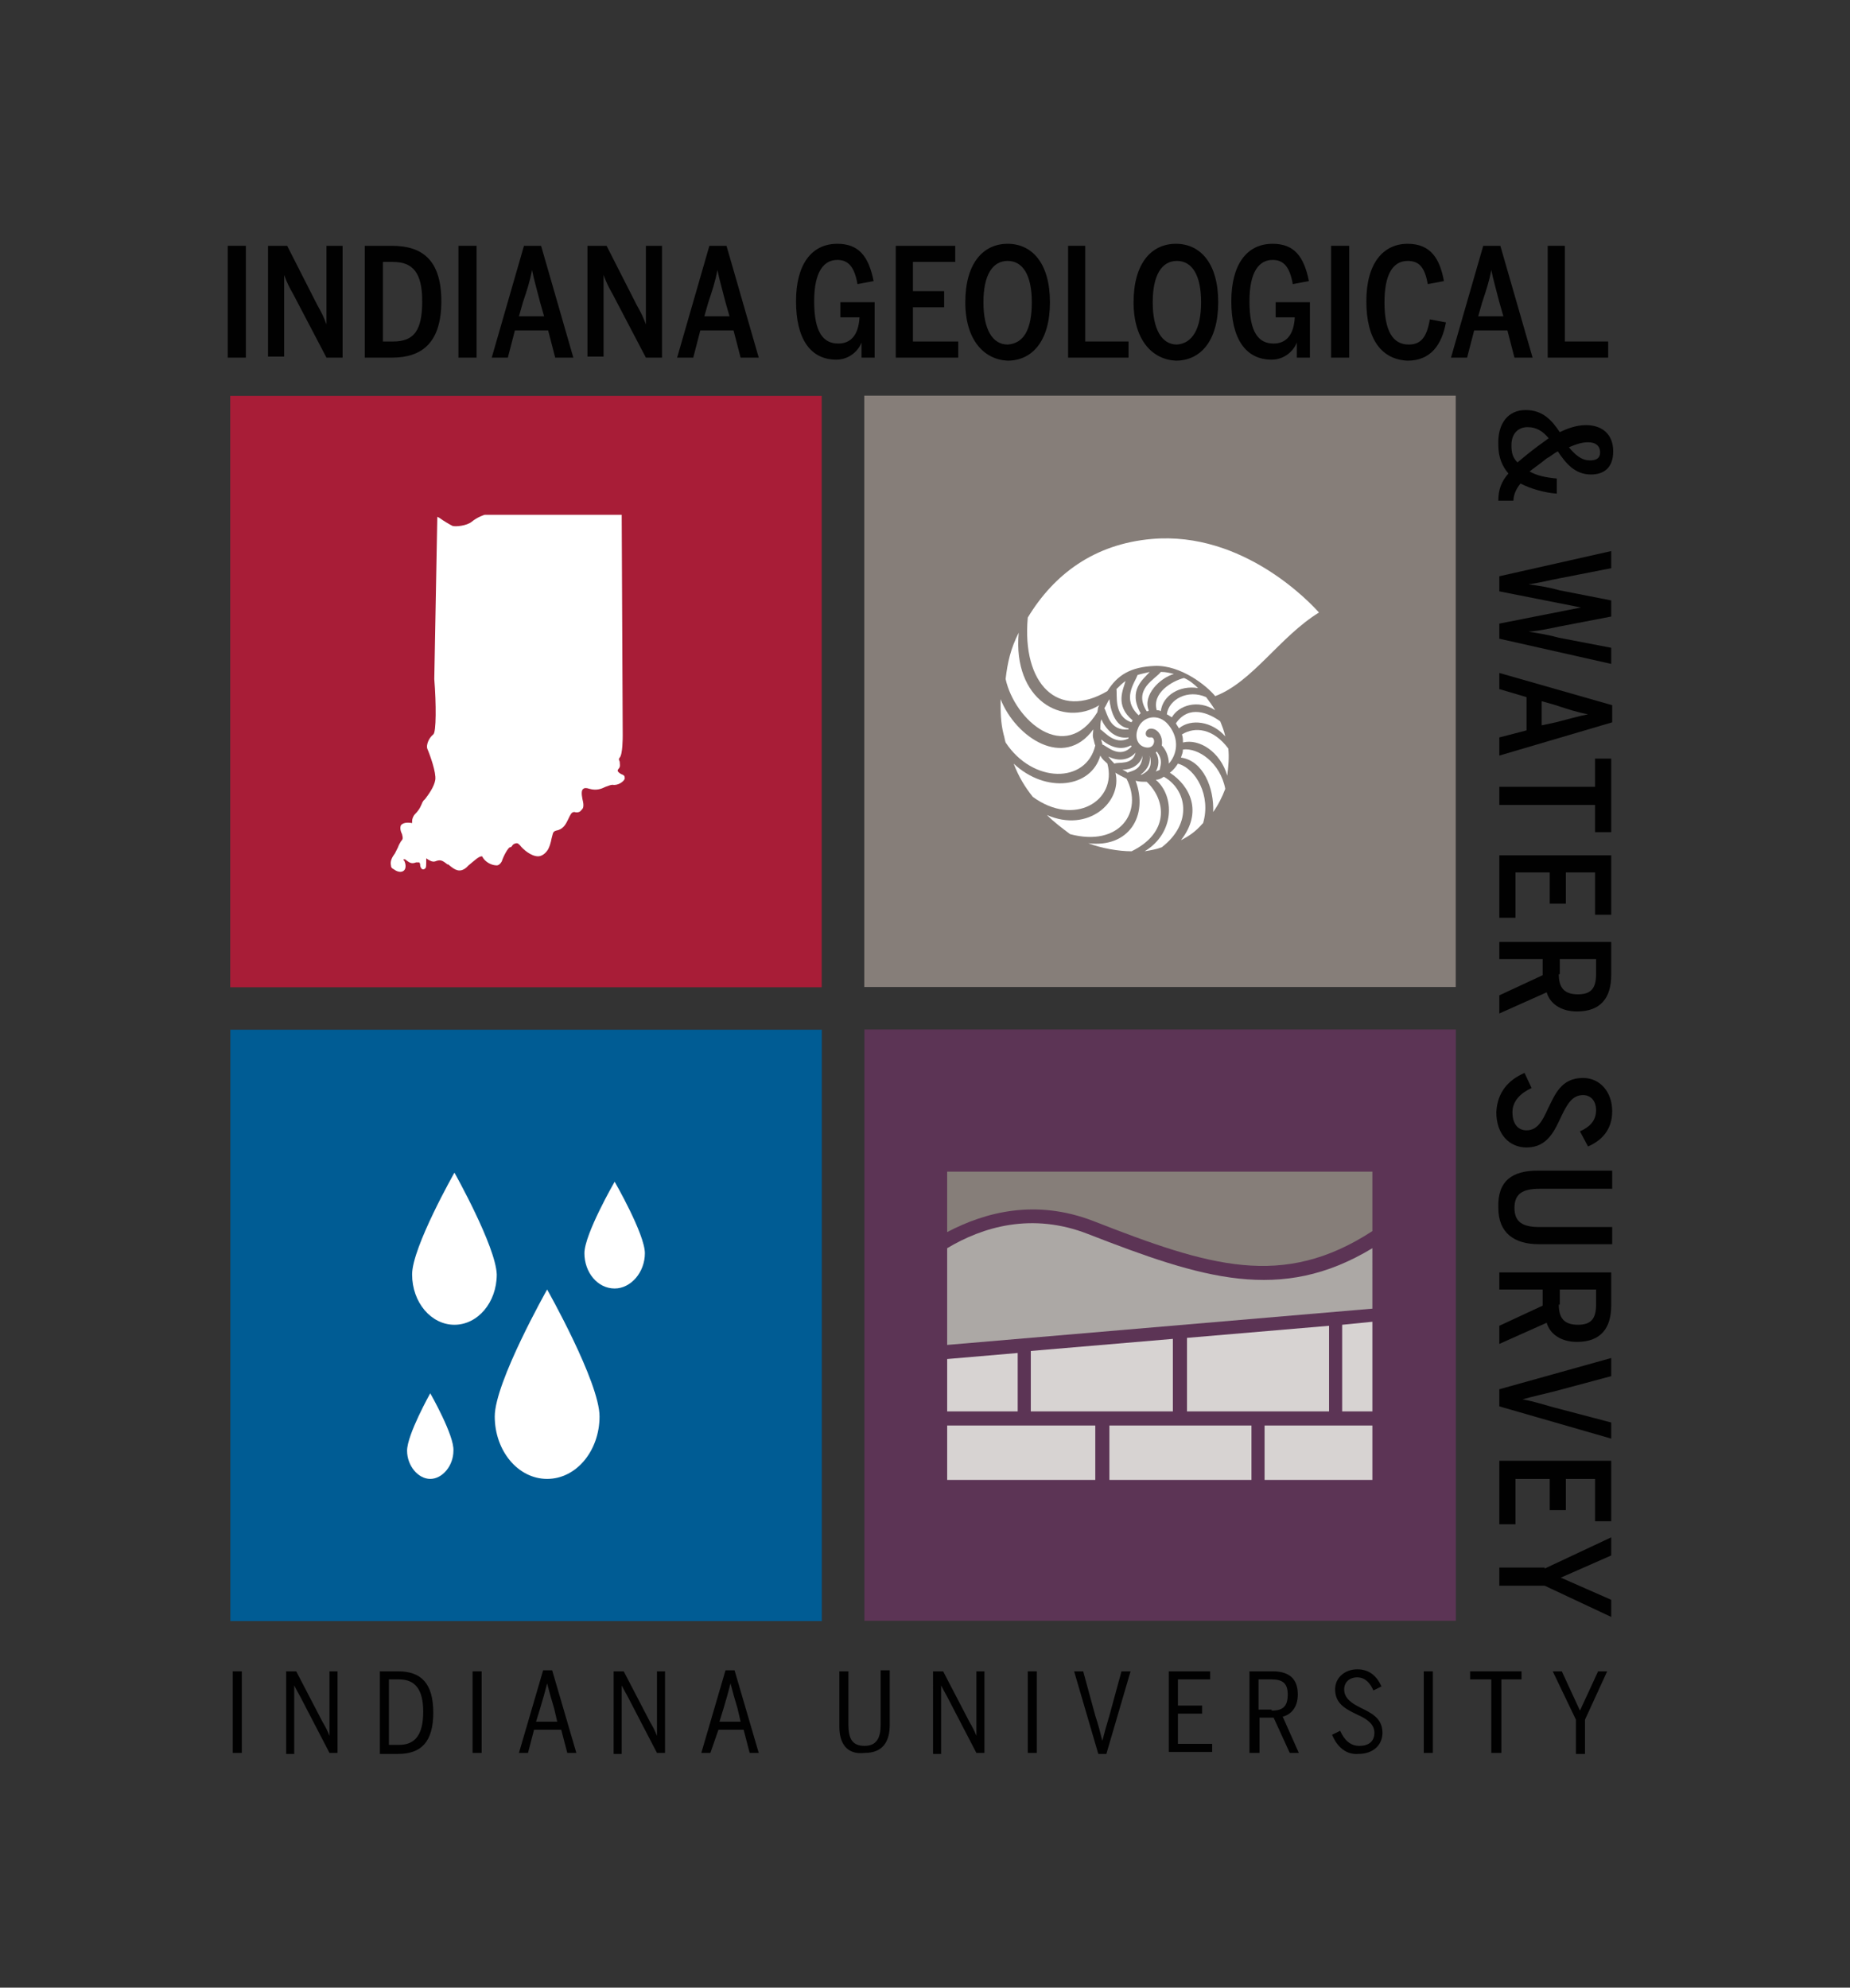 <svg xmlns="http://www.w3.org/2000/svg" xmlns:xlink="http://www.w3.org/1999/xlink" id="Layer_1" x="0px" y="0px" viewBox="0 0 183.6 197.3" style="enable-background:new 0 0 183.6 197.3;" xml:space="preserve"><rect x="0" y="0" width="183.6" height="197.3" fill="#333333" stroke="none"/><style type="text/css">	.st0{fill:#867E79;}	.st1{fill:#FFFFFF;}	.st2{fill:#A81D37;}	.st3{fill:#5C3455;}	.st4{fill:#D7D3D2;}	.st5{fill:#ACA8A5;}	.st6{fill:#005C94;}	.st7{fill:#010101;}</style><g>			<rect x="85.7" y="39.3" transform="matrix(-1.836970e-16 1 -1 -1.836970e-16 183.774 -46.427)" class="st0" width="58.7" height="58.7"></rect>	<g>		<path class="st1" d="M110.1,69.4c-0.2,0.3-0.3,0.6-0.5,0.9c0.3,0.5,0.5,2.3,2.4,2.1c0,0,0,0,0-0.1   C110.6,72.1,110.2,70.4,110.1,69.4z"></path>		<path class="st1" d="M111.7,67.6c-0.3,0.2-0.6,0.5-0.9,0.8c0.1,0.6-0.3,2.7,1.5,3.3c0-0.1,0.1-0.1,0.1-0.2   C110.6,70,111.5,68.4,111.7,67.6z"></path>		<path class="st1" d="M109.3,71.4c-0.1,0.3-0.1,0.6-0.1,1c0.4,0.2,1.4,1.6,2.8,0.9c0,0,0-0.1,0-0.1   C110.6,73.4,109.7,72.3,109.3,71.4z"></path>		<path class="st1" d="M116.5,66.9c-0.4-0.1-0.8-0.2-1.2-0.2c0,0-0.1,0-0.1,0c-0.5,0.7-2.8,1.7-1.4,3.9c0.1,0,0.2,0,0.2-0.1   C113.4,69,115.1,67.3,116.5,66.9z"></path>		<path class="st1" d="M114.1,66.7c-0.4,0.1-0.9,0.2-1.2,0.3c-0.3,0.8-1.6,2.4,0.1,4c0.1-0.1,0.1-0.1,0.2-0.2   C111.9,68.5,113.5,67.4,114.1,66.7z"></path>		<path class="st1" d="M110,75.1c0.2,0.3,0.4,0.5,0.6,0.7c0.4-0.2,1.8,0.2,2.1-1.1c0,0,0,0,0,0C112.4,75.1,111.4,75.8,110,75.1z"></path>		<path class="st1" d="M113.2,76.9c0,0,0.1,0,0.1,0c0.3-0.2,1.2-0.5,0.8-1.9c0,0,0,0,0,0C114.2,75.6,114,76.3,113.2,76.9z"></path>		<path class="st1" d="M114.7,76.6c0.1-0.1,0.3-0.1,0.4-0.2c0-0.3,0.4-0.9-0.3-1.8c0,0,0,0-0.1,0.1C115.1,75.3,115,76.1,114.7,76.6z   "></path>		<path class="st1" d="M116,75.8c0.8-0.9,1.1-2.4,0-3.8c-1-1.3-2.7-0.9-3.1,0.4c-0.3,0.8,0,1.7,0.9,1.8c0.9,0.1,0.9-1.1,0.4-1   c-0.8,0.1-0.6-1.2,0.4-0.8c0.6,0.3,0.8,1,0.7,1.6C115.7,74.4,116,75.1,116,75.8z"></path>		<path class="st1" d="M111.4,76.4c0.2,0.1,0.4,0.2,0.5,0.3c0.4-0.2,1.4-0.2,1.5-1.7c0,0,0,0,0,0C113.3,75.5,112.7,76.4,111.4,76.4z   "></path>		<path class="st1" d="M118.9,68.3c-0.4-0.4-0.9-0.8-1.4-1c-1.2,0.3-3.2,1.5-2.7,3.2c0.1,0,0.3,0,0.4,0.1c0,0,0,0,0,0   C115.4,69,117.1,68,118.9,68.3z"></path>		<path class="st1" d="M109.3,73.4c0,0.2,0.1,0.3,0.1,0.5c0.4,0.1,1.7,1.5,2.9,0.2c0,0,0-0.1-0.1-0.1   C111.3,74.5,110.2,74.2,109.3,73.4z"></path>		<path class="st1" d="M111.8,77.3c-0.4-0.2-0.8-0.4-1.1-0.6c0.7,2.9-2.7,6-6.8,4.2c0.7,0.7,1.5,1.3,2.3,1.9   C111.1,84.1,113.5,80.6,111.8,77.3z"></path>		<path class="st1" d="M115.5,77.1C115.5,77.1,115.5,77.1,115.5,77.1c-0.3,0.2-0.5,0.3-0.8,0.3c1.9,1.6,1.9,5.3-1.1,7.1   c0.6-0.1,1.2-0.2,1.7-0.4C118.4,81.7,117.8,78.4,115.5,77.1z"></path>		<path class="st1" d="M113.8,77.6c-0.5,0-0.7,0-1.1-0.1c1.3,3.5-0.7,6.7-4.7,6.2c1.3,0.5,3,0.8,4.3,0.8   C116,82.7,115.8,79.5,113.8,77.6z"></path>		<path class="st1" d="M116.9,75.8c-0.2,0.3-0.4,0.6-0.8,0.9c2,1.3,3.3,3.9,1.1,6.7c0.8-0.4,1.5-0.9,2.1-1.6c0,0,0.1-0.1,0.1-0.1   C120.2,79,118.7,76.3,116.9,75.8z"></path>		<path class="st1" d="M117.3,72.9c0.1,0.3,0.1,0.5,0.1,0.8c1.6-0.4,3.7,0.9,4.4,3.3c0.1-0.9,0.2-1.8,0.1-2.7   C120.4,72.3,118.6,72.1,117.3,72.9z"></path>		<path class="st1" d="M117.4,74.4c0,0.3-0.1,0.5-0.2,0.8c2.2,0.3,3.3,3,3.2,5.4c0.5-0.7,0.9-1.5,1.2-2.3   C121.1,75.7,118.9,74.2,117.4,74.4z"></path>		<path class="st1" d="M121.6,73.1c-0.1-0.5-0.3-1-0.5-1.5c-1.1-0.8-3.1-1.7-4.4,0.2c0.1,0.2,0.2,0.3,0.3,0.5   C118.2,71.3,120.3,71.6,121.6,73.1z"></path>		<path class="st1" d="M109.9,68.6c1-1.6,2.3-2.4,4.7-2.5c2.6-0.1,5.2,2,6,3c3.7-1.4,6.4-5.9,10.3-8.3c-0.8-0.9-7.5-8.1-16.6-7.3   c-5.7,0.5-9.7,3.5-12.3,7.8C101.4,67.9,105,71.5,109.9,68.6z"></path>		<path class="st1" d="M120.6,70.5c-0.3-0.5-0.6-0.9-0.9-1.3c-1.8-0.8-3.7,0.2-3.9,1.7c0.2,0.1,0.3,0.2,0.5,0.3   C117,70,118.9,69.4,120.6,70.5z"></path>		<path class="st1" d="M108.9,70.7c0.1-0.4,0-0.4,0.2-0.7c-3.6,2.2-8.6-0.5-8-7.2c-0.8,1.6-1.1,2.9-1.3,4.6   C100.7,71.5,105.7,75.9,108.9,70.7z"></path>		<path class="st1" d="M109.9,75.8c-0.3-0.3-0.5-0.4-0.7-0.8c-0.9,3.2-5.4,3.8-8.6,0.8c0.5,1.3,1.1,2.3,1.9,3.3   C106.6,82.1,110.9,79.5,109.9,75.8z"></path>		<path class="st1" d="M108.7,74c-0.1-0.2-0.1-0.4-0.2-0.7c-0.1-0.4,0-0.5,0-0.9c-2.9,4-7.7,0.8-9.2-3c0,1.3,0,2.3,0.3,3.5   c0.1,0.3,0.1,0.5,0.2,0.8C102.5,77.8,107.8,77.8,108.7,74z"></path>	</g></g><rect x="22.8" y="39.3" transform="matrix(-1.836970e-16 1 -1 -1.836970e-16 120.848 16.498)" class="st2" width="58.7" height="58.7"></rect><path class="st1" d="M49.3,85.9C49.3,85.9,49.3,85.9,49.3,85.9c-0.5,0-1.1-0.3-1.4-0.8C47.9,85,47.8,85,47.8,85 c-0.3,0-0.8,0.5-1.3,0.9c-0.1,0.1-0.2,0.2-0.2,0.2c-0.7,0.6-1.2,0.2-1.7-0.2c-0.1-0.1-0.1-0.1-0.2-0.1c-0.5-0.4-0.7-0.5-1.2-0.3 c-0.3,0.1-0.6-0.1-0.9-0.3c0,0.8,0,0.9-0.1,1c-0.1,0.1-0.2,0.1-0.2,0.1l0,0c-0.2,0-0.3-0.3-0.3-0.4c0-0.1,0-0.2-0.1-0.3 c0,0-0.1,0-0.3,0c-0.5,0.2-0.7,0-1.1-0.3c0,0-0.1,0-0.1,0c-0.1,0-0.1,0.1,0,0.1c0.2,0.4,0.2,0.8,0,1c-0.2,0.2-0.6,0.2-1-0.1 c-0.2-0.1-0.3-0.2-0.3-0.4c-0.1-0.4,0.1-0.8,0.4-1.2c0.1-0.2,0.2-0.4,0.3-0.6c0.1-0.3,0.2-0.4,0.3-0.6c0.2-0.2,0.2-0.3,0.1-0.7 c-0.2-0.4-0.2-0.7-0.1-0.9c0.2-0.2,0.5-0.3,1.1-0.2c0,0,0-0.1,0-0.2c0-0.2,0.1-0.5,0.3-0.7c0.5-0.5,0.6-0.9,0.7-1.1 c0-0.1,0.1-0.1,0.1-0.2c0,0,0.1-0.1,0.2-0.2c0.3-0.4,0.9-1.2,1-1.9c0.1-0.7-0.5-2.4-0.8-3.1c-0.1-0.3,0.1-1,0.6-1.4 c0.3-0.2,0.3-3,0.1-5.5l0.3-16.1l0.2,0.1c0.4,0.3,1.1,0.7,1.3,0.8c0.3,0.1,1.4,0,1.9-0.4c0.6-0.5,1.3-0.7,1.3-0.7l0,0l0,0l13.6,0 l0,0.1L61.8,73c0,0.2,0,1.9-0.3,2.2c-0.1,0.1-0.1,0.2,0,0.4c0,0.2,0.1,0.5-0.1,0.7c-0.1,0.1-0.1,0.2-0.1,0.2c0,0.1,0.2,0.3,0.5,0.4 c0.2,0.1,0.2,0.2,0.2,0.4c-0.1,0.3-0.7,0.7-1.2,0.6c-0.2,0-0.4,0.1-0.7,0.2c-0.4,0.2-0.9,0.4-1.6,0.2c-0.3-0.1-0.5-0.1-0.6,0 c-0.2,0.1-0.2,0.5-0.1,1c0.1,0.4,0.2,0.9-0.1,1.1c-0.1,0.2-0.4,0.3-0.7,0.2c-0.3,0-0.4,0.3-0.6,0.7c-0.2,0.4-0.4,0.9-1,1.1 c-0.5,0.1-0.5,0.2-0.6,0.6c-0.1,0.3-0.1,0.7-0.4,1.3c-0.3,0.5-0.7,0.7-1,0.7c-0.7,0-1.5-0.7-1.8-1.1c-0.1-0.1-0.2-0.2-0.3-0.2 c-0.2,0-0.4,0.1-0.5,0.3c-0.1,0.1-0.1,0.1-0.2,0.1c-0.2,0.1-0.6,0.8-0.8,1.4C49.7,85.7,49.5,85.9,49.3,85.9z"></path><g>			<rect x="85.7" y="102.2" transform="matrix(-1.836970e-16 1 -1 -1.836970e-16 246.686 16.486)" class="st3" width="58.7" height="58.7"></rect>	<g>		<rect x="110.1" y="141.5" class="st4" width="14.1" height="5.4"></rect>		<polygon class="st4" points="101,134.3 94,134.9 94,140.1 101,140.1   "></polygon>		<rect x="94" y="141.5" class="st4" width="14.7" height="5.4"></rect>		<polygon class="st4" points="133.2,140.1 136.2,140.1 136.2,131.2 133.2,131.5   "></polygon>		<path class="st5" d="M136.2,123.9c-9.1,5.5-16.9,3-28.2-1.4c-5.6-2.2-10.5-0.7-14,1.4v9.6l42.2-3.6V123.9z"></path>		<path class="st0" d="M108.5,121.2c11.5,4.5,18.8,6.8,27.7,1v-5.9H94v6C97.8,120.3,102.8,119,108.5,121.2z"></path>		<polygon class="st4" points="117.8,140.1 131.9,140.1 131.9,131.6 117.8,132.8   "></polygon>		<rect x="125.5" y="141.5" class="st4" width="10.7" height="5.4"></rect>		<polygon class="st4" points="102.3,140.1 116.4,140.1 116.4,132.9 102.3,134.1   "></polygon>	</g></g><g>			<rect x="22.8" y="102.2" transform="matrix(-1.836970e-16 1 -1 -1.836970e-16 183.761 79.411)" class="st6" width="58.7" height="58.7"></rect>	<g>		<g>			<path class="st1" d="M59.5,140.6c0,3.4-2.3,6.2-5.2,6.2s-5.2-2.8-5.2-6.2c0-3.4,5.2-12.6,5.2-12.6S59.5,137.2,59.5,140.6z"></path>		</g>		<g>			<path class="st1" d="M45.1,116.4c0,0-4.2,7.4-4.2,10.1c0,2.8,1.9,5,4.2,5c2.3,0,4.2-2.2,4.2-5C49.2,123.7,45.1,116.4,45.1,116.4z    "></path>		</g>		<g>			<path class="st1" d="M42.7,138.3c0,0-2.3,4.1-2.3,5.7c0,1.5,1.1,2.8,2.3,2.8s2.3-1.3,2.3-2.8C45.1,142.5,42.7,138.3,42.7,138.3z"></path>		</g>		<g>			<path class="st1" d="M61,117.3c0,0-3,5.2-3,7.1s1.3,3.5,3,3.5c1.6,0,3-1.6,3-3.5S61,117.3,61,117.3z"></path>		</g>	</g></g><g>	<path class="st7" d="M151.4,40.7c1.7,0,2.6,1,3.4,2.2c0.8-0.4,1.7-0.7,2.6-0.7c1.6,0,2.7,0.9,2.7,2.6c0,1.7-1,2.3-2.2,2.3  c-1.6,0-2.5-1.1-3.3-2.3c-0.4,0.2-0.7,0.5-1.1,0.7c-0.6,0.5-1.2,0.9-1.7,1.3c0.7,0.4,1.6,0.6,2.7,0.7V49c-1.3-0.1-2.6-0.5-3.6-1  c-0.5,0.6-0.7,1.2-0.7,1.7h-1.5c0-1.1,0.3-1.9,1-2.7c-0.6-0.7-1-1.6-1-2.8C148.6,42,149.7,40.7,151.4,40.7z M150.6,45.9  c0.6-0.5,1.2-1,2-1.6c0.4-0.3,0.7-0.5,1.1-0.8c-0.6-0.7-1.2-1.1-2.1-1.1c-0.9,0-1.6,0.6-1.6,1.8C150,44.9,150.1,45.4,150.6,45.9z   M157.8,45.7c0.6,0,1-0.2,1-0.8c0-0.6-0.4-1-1.2-1c-0.6,0-1.2,0.2-1.9,0.5C156.3,45.1,156.9,45.7,157.8,45.7z"></path>	<path class="st7" d="M159.9,54.7v1.7l-5.1,1c-1.1,0.2-1.7,0.4-3.1,0.6v0c1.4,0.2,2,0.3,3.1,0.6l5.1,1v1.6l-5.2,1  c-1,0.2-1.8,0.4-3,0.5v0c1.2,0.2,1.9,0.3,3,0.6l5.2,1v1.6l-11.1-2.5v-1.5l8.1-1.6v0l-8.1-1.6v-1.5L159.9,54.7z"></path>	<path class="st7" d="M148.8,68.4v-1.6L160,70v1.7L148.8,75v-1.8l2.7-0.7v-3.3L148.8,68.4z M154.4,71.7c1.2-0.3,2.2-0.6,3.2-0.8v0  c-1.1-0.2-2-0.5-3.2-0.9l-1.4-0.4V72L154.4,71.7z"></path>	<path class="st7" d="M158.3,78.1v-2.8h1.6v7.3h-1.6v-2.7h-9.5v-1.8H158.3z"></path>	<path class="st7" d="M159.9,84.8v6h-1.6v-4.2h-2.9v3.1h-1.6v-3.1h-3.4v4.5h-1.6v-6.2H159.9z"></path>	<path class="st7" d="M159.9,93.5v3.3c0,2.2-1,3.6-3.4,3.6c-1.6,0-2.7-0.8-3-1.9l-4.7,2.1v-1.8l4.3-2v-1.6h-4.3v-1.7H159.9z   M154.7,96.7c0,1.3,0.5,2,1.9,2c1.3,0,1.8-0.6,1.8-2v-1.5h-3.6V96.7z"></path>	<path class="st7" d="M151.3,106.5l0.7,1.5c-1.1,0.5-1.9,1.3-1.9,2.4c0,1.1,0.5,1.8,1.4,1.8c1.1,0,1.6-1,2.1-2.1  c0.7-1.4,1.3-3.1,3.5-3.1c1.7,0,2.9,1.4,2.9,3.3c0,1.8-1,2.9-2.4,3.5l-0.8-1.5c0.9-0.4,1.6-1,1.6-2.1c0-0.9-0.5-1.5-1.3-1.5  c-1.1,0-1.6,1-2.1,2c-0.7,1.5-1.4,3.2-3.5,3.2c-1.7,0-3-1.3-3-3.5C148.6,108.4,149.7,107.2,151.3,106.5z"></path>	<path class="st7" d="M152.6,116.2h7.4v1.8h-7.2c-1.7,0-2.5,0.5-2.5,1.9c0,1.4,0.8,1.9,2.5,1.9h7.2v1.7h-7.3c-2.4,0-4-1.1-4-3.6  C148.6,117.2,150.1,116.2,152.6,116.2z"></path>	<path class="st7" d="M159.9,126.3v3.3c0,2.2-1,3.6-3.4,3.6c-1.6,0-2.7-0.8-3-1.9l-4.7,2.1v-1.8l4.3-2V128h-4.3v-1.7H159.9z   M154.7,129.5c0,1.3,0.5,2,1.9,2c1.3,0,1.8-0.6,1.8-2V128h-3.6V129.5z"></path>	<path class="st7" d="M159.9,134.8v1.8l-5.6,1.5c-1.2,0.3-2.1,0.5-3.2,0.8v0c1.1,0.2,2,0.5,3.1,0.8l5.7,1.5v1.6l-11.1-3.2v-1.7  L159.9,134.8z"></path>	<path class="st7" d="M159.9,145v6h-1.6v-4.2h-2.9v3.1h-1.6v-3.1h-3.4v4.5h-1.6V145H159.9z"></path>	<path class="st7" d="M153.3,155.7l6.6-3.1v1.8l-5,2.2v0l5,2.2v1.7l-6.6-3.1h-4.5v-1.8H153.3z"></path></g><g>	<path class="st7" d="M22.6,24.4h1.8v11.1h-1.8V24.4z"></path>	<path class="st7" d="M26.6,24.4h1.9l3,5.9c0.4,0.7,0.6,1.1,0.9,1.9h0v-7.8h1.6v11.1h-1.6l-3.3-6.3c-0.4-0.7-0.6-1.1-0.9-1.9h0v8.1  h-1.6V24.4z"></path>	<path class="st7" d="M36.2,24.4h2.7c3,0,4.9,1.4,4.9,5.5c0,4.1-1.9,5.6-4.9,5.6h-2.7V24.4z M39,33.9c2.1,0,2.9-1.1,2.9-4  c0-2.8-0.9-3.9-2.9-3.9H38v7.9H39z"></path>	<path class="st7" d="M45.5,24.4h1.8v11.1h-1.8V24.4z"></path>	<path class="st7" d="M50.4,35.5h-1.6L52,24.4h1.7l3.2,11.1h-1.8l-0.7-2.7h-3.3L50.4,35.5z M53.6,30c-0.3-1.2-0.6-2.2-0.8-3.2h0  c-0.2,1.1-0.5,2-0.9,3.2l-0.4,1.4H54L53.6,30z"></path>	<path class="st7" d="M58.3,24.4h1.9l3,5.9c0.4,0.7,0.6,1.1,0.9,1.9h0v-7.8h1.6v11.1h-1.6l-3.3-6.3c-0.4-0.7-0.6-1.1-0.9-1.9h0v8.1  h-1.6V24.4z"></path>	<path class="st7" d="M68.8,35.5h-1.6l3.2-11.1h1.7l3.2,11.1h-1.8l-0.7-2.7h-3.3L68.8,35.5z M72,30c-0.3-1.2-0.6-2.2-0.8-3.2h0  c-0.2,1.1-0.5,2-0.9,3.2l-0.4,1.4h2.5L72,30z"></path>	<path class="st7" d="M79,29.9c0-3.6,1.5-5.7,4.1-5.7c2.1,0,3.1,1.2,3.6,3.7l-1.6,0.3c-0.3-1.7-0.9-2.4-2-2.4  c-1.3,0-2.3,1.1-2.3,4.1c0,3.1,0.9,4.2,2.4,4.2c1.2,0,2-0.8,2.1-2.6h-1.9V30h3.4v5.5h-1.3V34h0c-0.3,0.8-1.2,1.7-2.5,1.7  C80.4,35.7,79,33.6,79,29.9z"></path>	<path class="st7" d="M88.8,24.4h6V26h-4.2v2.9h3.1v1.6h-3.1v3.4h4.5v1.6h-6.2V24.4z"></path>	<path class="st7" d="M95.8,30c0-3.9,1.8-5.8,4.2-5.8c2.4,0,4.2,1.9,4.2,5.8s-1.8,5.8-4.2,5.8C97.7,35.7,95.8,33.8,95.8,30z   M102.4,30c0-2.7-0.9-4.1-2.4-4.1c-1.5,0-2.4,1.4-2.4,4.1s0.9,4.2,2.4,4.2C101.6,34.1,102.4,32.7,102.4,30z"></path>	<path class="st7" d="M105.9,24.4h1.8v9.5h4.3v1.6h-6V24.4z"></path>	<path class="st7" d="M112.5,30c0-3.9,1.8-5.8,4.2-5.8c2.4,0,4.2,1.9,4.2,5.8s-1.8,5.8-4.2,5.8C114.4,35.7,112.5,33.8,112.5,30z   M119.2,30c0-2.7-0.9-4.1-2.4-4.1c-1.5,0-2.4,1.4-2.4,4.1s0.9,4.2,2.4,4.2C118.3,34.1,119.2,32.7,119.2,30z"></path>	<path class="st7" d="M122.2,29.9c0-3.6,1.5-5.7,4.1-5.7c2.1,0,3.1,1.2,3.6,3.7l-1.6,0.3c-0.3-1.7-0.9-2.4-2-2.4  c-1.3,0-2.3,1.1-2.3,4.1c0,3.1,0.9,4.2,2.4,4.2c1.2,0,2-0.8,2.1-2.6h-1.9V30h3.4v5.5h-1.3V34h0c-0.3,0.8-1.2,1.7-2.5,1.7  C123.6,35.7,122.2,33.6,122.2,29.9z"></path>	<path class="st7" d="M132.1,24.4h1.8v11.1h-1.8V24.4z"></path>	<path class="st7" d="M135.6,29.9c0-3.8,1.7-5.7,4.1-5.7c2.3,0,3.2,1.5,3.6,3.7l-1.6,0.3c-0.3-1.6-0.8-2.3-2-2.3  c-1.5,0-2.3,1.4-2.3,4.1c0,2.8,0.8,4.2,2.4,4.2c1.2,0,1.8-0.7,2.1-2.5l1.6,0.3c-0.4,2.2-1.5,3.8-3.8,3.8  C137.2,35.7,135.6,33.8,135.6,29.9z"></path>	<path class="st7" d="M145.6,35.5h-1.6l3.2-11.1h1.7l3.2,11.1h-1.8l-0.7-2.7h-3.3L145.6,35.5z M148.8,30c-0.3-1.2-0.6-2.2-0.8-3.2h0  c-0.2,1.1-0.5,2-0.9,3.2l-0.4,1.4h2.5L148.8,30z"></path>	<path class="st7" d="M153.5,24.4h1.8v9.5h4.3v1.6h-6V24.4z"></path></g><g>	<path class="st7" d="M23.1,165.9H24v8.1h-0.9V165.9z"></path>	<path class="st7" d="M28.3,165.9h1.1l2.6,5c0.3,0.5,0.5,0.9,0.7,1.4h0v-6.4h0.8v8.1h-0.8l-2.7-5.2c-0.3-0.6-0.5-0.9-0.8-1.5h0v6.8  h-0.8V165.9z"></path>	<path class="st7" d="M37.7,165.9h1.8c2.3,0,3.5,1.2,3.5,4.1s-1.2,4.1-3.5,4.1h-1.8V165.9z M39.6,173.2c1.6,0,2.4-1,2.4-3.3  c0-2.2-0.8-3.2-2.4-3.2h-1v6.5H39.6z"></path>	<path class="st7" d="M46.9,165.9h0.9v8.1h-0.9V165.9z"></path>	<path class="st7" d="M52.4,174h-0.9l2.4-8.2h0.9l2.4,8.2h-0.9l-0.6-2.3H53L52.4,174z M55,169.6c-0.3-1-0.5-1.7-0.7-2.5h0  c-0.2,0.8-0.4,1.5-0.7,2.5l-0.4,1.3h2.1L55,169.6z"></path>	<path class="st7" d="M60.8,165.9h1.1l2.6,5c0.3,0.5,0.5,0.9,0.7,1.4h0v-6.4H66v8.1h-0.8l-2.7-5.2c-0.3-0.6-0.5-0.9-0.8-1.5h0v6.8  h-0.8V165.9z"></path>	<path class="st7" d="M70.5,174h-0.9l2.4-8.2h0.9l2.4,8.2h-0.9l-0.6-2.3h-2.5L70.5,174z M73.2,169.6c-0.3-1-0.5-1.7-0.7-2.5h0  c-0.2,0.8-0.4,1.5-0.7,2.5l-0.4,1.3h2.1L73.2,169.6z"></path>	<path class="st7" d="M83.3,171.4v-5.5h0.9v5.3c0,1.4,0.4,2.1,1.6,2.1c1.2,0,1.6-0.8,1.6-2.1v-5.4h0.9v5.4c0,1.7-0.7,2.8-2.5,2.8  C84,174.2,83.3,173,83.3,171.4z"></path>	<path class="st7" d="M92.5,165.9h1.1l2.6,5c0.3,0.5,0.5,0.9,0.7,1.4h0v-6.4h0.8v8.1h-0.8l-2.7-5.2c-0.3-0.6-0.5-0.9-0.8-1.5h0v6.8  h-0.8V165.9z"></path>	<path class="st7" d="M102,165.9h0.9v8.1H102V165.9z"></path>	<path class="st7" d="M106.6,165.9h0.9l1.2,4.4c0.3,0.9,0.5,1.7,0.7,2.5h0c0.2-0.8,0.4-1.5,0.7-2.5l1.2-4.4h0.9l-2.4,8.2H109  L106.6,165.9z"></path>	<path class="st7" d="M115.9,165.9h4.2v0.8h-3.2v2.6h2.4v0.8h-2.4v3h3.4v0.8h-4.3V165.9z"></path>	<path class="st7" d="M124,165.9h2.3c1.6,0,2.5,0.7,2.5,2.3c0,1.3-0.7,2-1.5,2.2l1.6,3.6h-0.9l-1.6-3.5h-1.4v3.5H124V165.9z   M126.2,169.8c1.1,0,1.6-0.4,1.6-1.6c0-1.1-0.5-1.5-1.6-1.5h-1.3v3H126.2z"></path>	<path class="st7" d="M132.2,172.2l0.8-0.4c0.4,0.9,1,1.5,1.9,1.5c1,0,1.5-0.5,1.5-1.3c0-0.9-0.8-1.4-1.7-1.8c-1-0.5-2.2-1-2.2-2.5  c0-1.2,1-2,2.2-2c1.3,0,2,0.8,2.4,1.7l-0.8,0.4c-0.3-0.7-0.8-1.3-1.6-1.3c-0.8,0-1.3,0.5-1.3,1.2c0,0.9,0.8,1.4,1.6,1.8  c1,0.5,2.2,1,2.2,2.5c0,1.2-0.9,2.1-2.4,2.1C133.6,174.2,132.7,173.4,132.2,172.2z"></path>	<path class="st7" d="M141.3,165.9h0.9v8.1h-0.9V165.9z"></path>	<path class="st7" d="M148,166.7h-2.1v-0.8h5.1v0.8H149v7.3H148V166.7z"></path>	<path class="st7" d="M156.4,170.7l-2.3-4.8h0.9l1.8,3.9h0l1.8-3.9h0.9l-2.2,4.8v3.4h-0.9V170.7z"></path></g></svg>